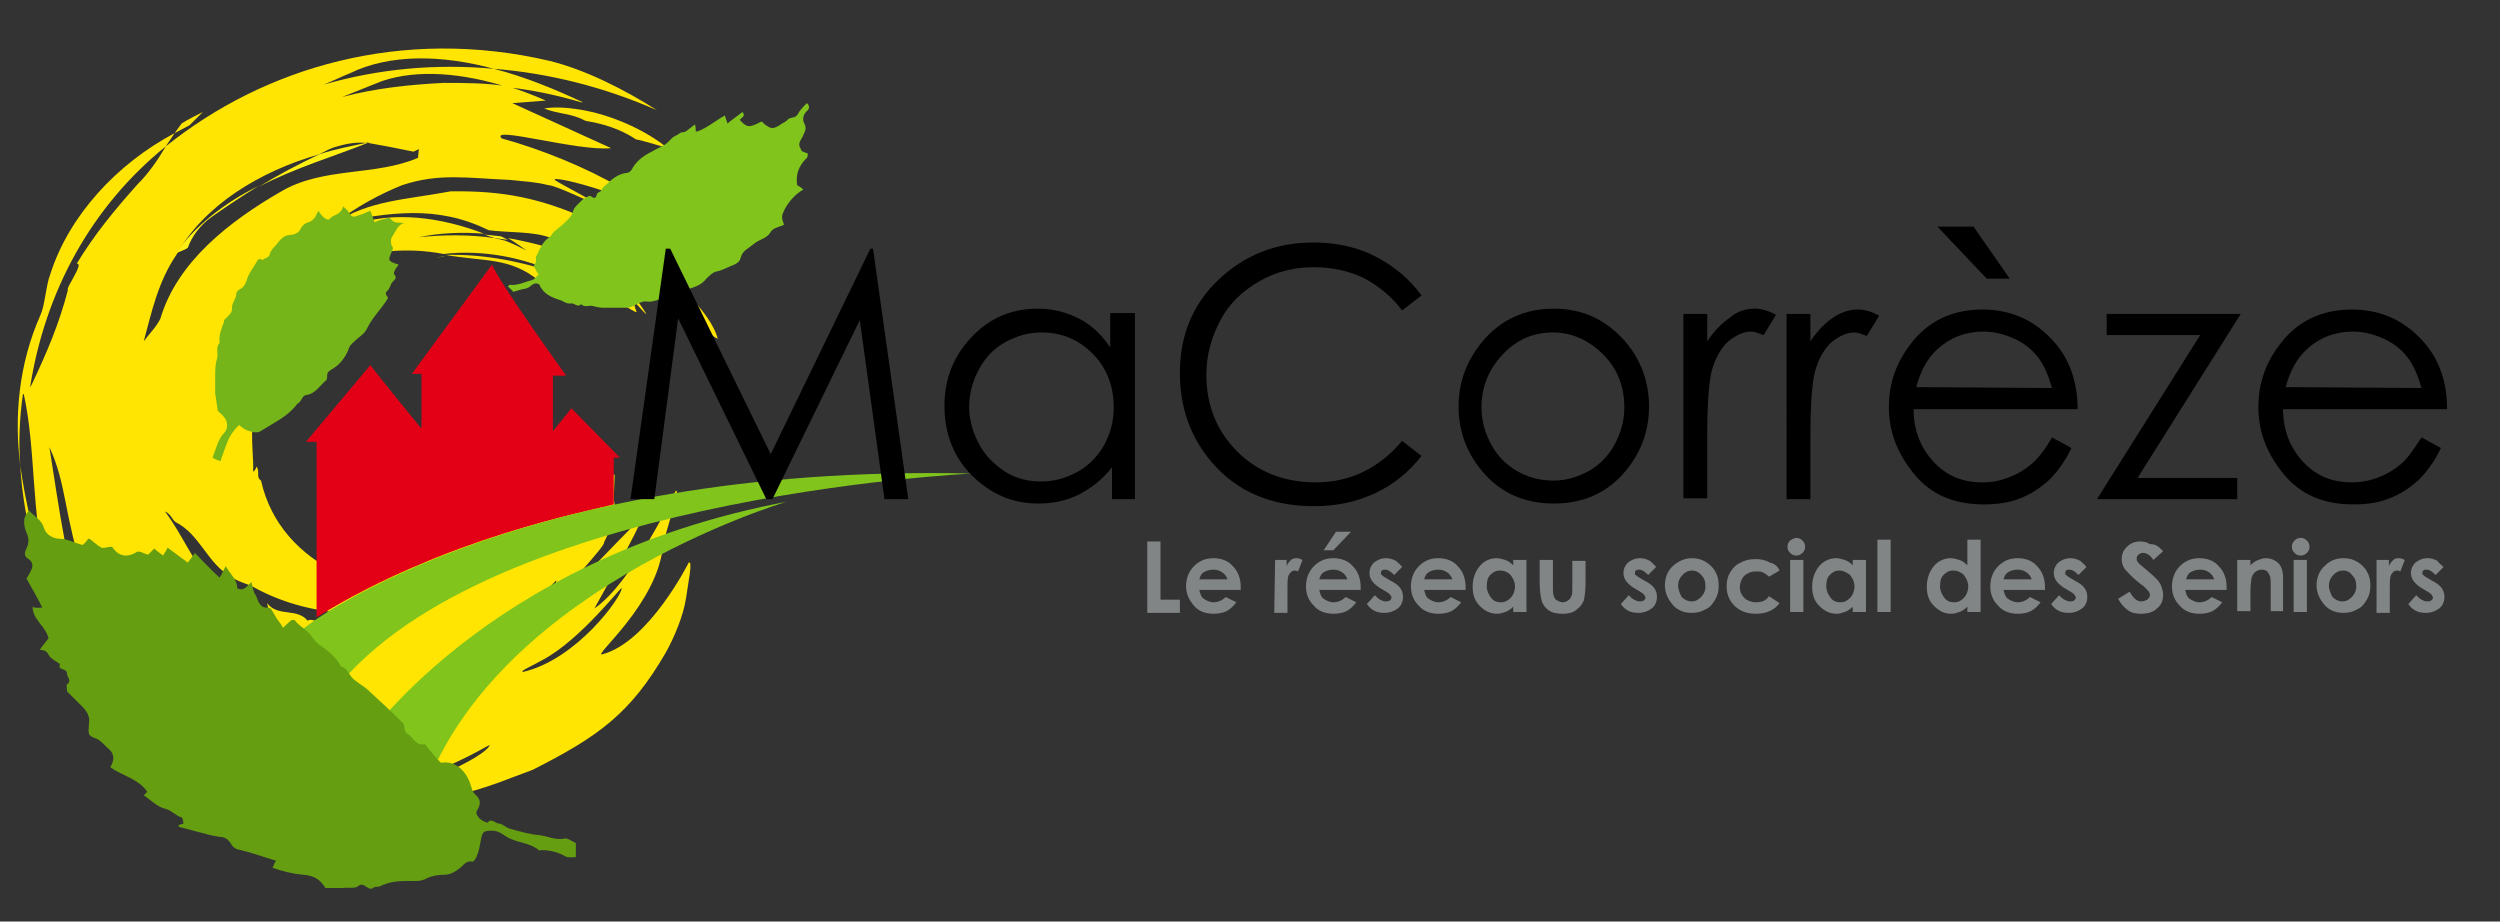 <?xml version="1.0" encoding="utf-8"?>
<!-- Generator: Adobe Illustrator 22.0.0, SVG Export Plug-In . SVG Version: 6.00 Build 0)  -->
<svg version="1.1" id="Calque_1" xmlns="http://www.w3.org/2000/svg" xmlns:xlink="http://www.w3.org/1999/xlink" x="0px" y="0px"
	 viewBox="0 0 283.5 104.5" style="enable-background:new 0 0 283.5 104.5;" xml:space="preserve">
<rect x="0" y="0" width="283.5" height="104.5" fill="#333333" stroke="none"/>
<style type="text/css">
	.st0{fill:#FFE501;}
	.st1{fill:#FFF011;}
	.st2{fill:#80C41C;}
	.st3{fill:#E30017;}
	.st4{fill:#669E11;}
	.st5{fill:#76B51A;}
	.st6{fill:#818586;}
</style>
<g>
	<g>
		<path class="st0" d="M26.5,41.7c-0.9,1.6-0.2,5.1,0.3,6.8c0.2-3.1,1.9-8,4.6-10.4C29.3,38.3,25.9,42.5,26.5,41.7"/>
		<path class="st1" d="M26.8,48.5c-0.2,1.7,0.2,3.4,1.1,4.7C28.2,51.8,27.4,50.4,26.8,48.5"/>
	</g>
	<polygon class="st1" points="49.4,29.2 50.5,29.1 50.2,29.1 	"/>
	<g>
		<path class="st1" d="M24,24.6c1.7-1.2,3.5-2.4,5.3-3.5c-3.9,1.9-7.4,4.7-9.4,7.7c0.4-0.3,1-0.4,1.4-0.7
			C21.7,26.9,22.7,25.5,24,24.6"/>
		<path class="st0" d="M30.5,42.3c-1.5,1.4-1.2,1.4-2.3,3c-10.3,4.2,1.8,10.7,0.5,8c0.1-0.8-0.3-4.2,0-5C29,45.8,29,44.9,30.5,42.3"
			/>
	</g>
	<polygon class="st1" points="57.6,27.2 56.8,26.8 54.9,26.6 56.1,27 	"/>
	<g>
		<path class="st0" d="M61.7,12.3c1.8,0.7,3,0.5,4.7,1.4c3.1,0.5,4.8,1.5,5.7,2.1c0.7,0.1,3.6,1,3.6,1c-2.3-1.9-6.2-3.8-10.1-4.4
			C64.3,12.2,62.9,12.1,61.7,12.3"/>
		<path class="st0" d="M31.9,21.7c-5.9,3.4-11.8,8-13.7,14.4c-0.4,0.9-1.4,1.9-1.9,2.6c0.9-3.3,1.6-6.7,3.7-9.8
			c3.1-5.6,9.5-9.5,16.2-11.4c0.6-0.3,1.1-0.6,1.7-0.8c1.3-0.4,2.4-0.6,3.6-0.5l0.5-0.1l-0.3,0.1c1.7,0.3,3.3,0.6,5.2,1l0.6-0.3
			l-0.1,1C42.5,20,36.7,18.9,31.9,21.7 M26.2,65.4c0.8,0.6,1.9,0.8,2.6,1.2c3.6,2,7.5,2.8,11.1,3c1.5,0.1,3.3-0.5,4.6-1.1
			c0.5-0.3,0.9-0.3,1.3-0.3l0.1,0.3c-0.5,0.1-1.1,0.2-1.7,0.4c-0.5,0.3-1,1.3-1.3,1.3c-1.1,0.6-2.3,0.4-3.6,0.4
			c-2.2,0.1-1.8,0.2-3,0c-0.2-0.1-1.2-0.5-1.4-0.2c-1.2-1.5-3.4-0.4-4.6-2l0.2,1.1c-1.1-0.5-2.2-0.6-3.5-1.6c-0.7-1-2.4-0.9-2.9-1.8
			c-2.3-2.4-3.4-5.5-5.4-8.1c0.7,0.3,0.8,0.9,1.2,1.2C22.7,60.6,23.5,63.9,26.2,65.4 M49.2,67.9L49.2,67.9L49.2,67.9L49.2,67.9z
			 M56.5,74.9c-1.8,2.8-4.2,3.4-6.5,4.5C51.6,78.6,55.2,76.8,56.5,74.9 M62.5,66.4l0.6-0.6c-0.5,3.5-7.6,7-9.7,7.9
			C56.6,71.2,61.2,68,62.5,66.4 M64,67h-0.3c0-0.4,1.4-1.5,1.4-1.9C65.4,65.5,64.2,66.7,64,67 M70.5,66.7c0,1-5.1,8.1-11.2,9.5
			c-0.4-0.1,1.1-0.7,2.3-1.4C65.9,72.5,70.6,66.3,70.5,66.7 M15.8,78c-2.9-1.8-5.1-5.2-5.9-7.3c-2.2-5.1-3.3-13.8-4.3-20
			c2,4.3,1.6,7.6,4,14.8c2.2,7.3,9.1,15.6,13.3,14.1C22.3,81.6,18.8,79.8,15.8,78 M57.8,20.4c1.8,0.2,2.8,0.2,4.4,0.6
			c0.8,0,4.6,1.9,5.4,2.1c-0.6-0.5-4-2.2-4.7-2.7c-0.2-0.3,2.1,0.1,5.7,1.3c1.5,0.6,8.5,5.6,9.3,5.8c0.1-0.1-3.6-3.9-7.5-6.2
			s-9.1-4.4-13.5-5.6c-1.5-1.5,8.7,1.5,12.4,1.1l-11.2-5.1l3.8-0.3c-1.4-0.6-2.9-1.2-4.3-1.6c-2.4-0.4-4.9-0.4-7.3-0.4
			C46.4,9.6,42.6,10,38.8,11c1-0.4,2-0.8,3-1.2c0.5-0.2,1-0.4,1.5-0.6c4.1-1.4,9.3-0.9,14.3,0.7c2.8,0.3,5.6,0.9,8.3,1.7h0.2
			c-3.2-1.5-6.6-2.9-10.1-3.8c-6.6-0.6-13.1,0-19.3,1.8c1-0.4,2-0.9,3-1.3C44.2,6.1,50.1,6.2,56,7.8c6.3,0.5,12.6,2.1,18.5,4.7
			c-3.6-2.3-8.1-4.6-12.2-5.6C45.6,3,30,7.6,18.8,16.6c-1,1.7-2,3.1-3.2,4.3c-2.6,2.9-4.9,5.7-6.9,9c0.9-0.1-1.3,2.8-1,3
			c-1,3.8-2.3,6.9-4.1,10.7c-0.1,0.2-0.2,0.3-0.2,0.4c1.7-11,7-20.6,15.4-27.4l1-1.5c-6.6,3.5-12,9.4-14.1,16
			c-0.5,1.3-0.6,3.5-1.1,4.6c-2.5,5.6-3,11.6-2.3,17.1c-0.2-2.6-0.1-5.3,0.3-8.1h0.1C4.1,51.1,3.5,58,5.3,65.1
			c0.5,1.7,1.3,3.4,1.9,5.2c-0.8-1.6-1.4-3.4-1.9-5.2c-1.4-3.9-2.4-8-3-12.3c0.6,10.4,4.8,19.6,11.2,26.6
			c6.3,6.7,14.7,9.7,22.6,10.1c1.3,0.1,5.6,0.6,9.3-0.7c7.1-2.1,10.5-4.8,10.1-4.2c-1.4,2-11,5.5-11,5.5c4,0.3,5.1,1.1,11.9-1.3
			l4-1.5c7.5-3.8,11.1-6.4,15.1-13.3c1-1.8,2-4.2,2.3-6.2c0.2-1.5,0.8-4.3,0.3-4c0,0-4.5,9-9.8,10.4c-1.2,0.3,6.4-5.8,6.9-12.5
			c0-0.3,2.1-6.8,1.4-6c0,0-4.9,10.4-9.2,13.3c0,0,5.5-9.8,5.3-10.1s-8.4,8.8-8.7,8.4c-0.2-0.4,4.7-5.4,4.5-5.8l1.4-3l-0.3-1.9
			l0.1-2.8c-9.3,5-14.1,6.7-16.1,6.2c-0.4,0.1,0.4-1.1-0.1-2.4c-0.2,1.3-1.4,2.6-2.1,3.5c-1.4,2.2-5.1,3.8-8.2,3.9v0.2
			c-0.7-0.1-1.5-0.1-2.2-0.3c-0.7-0.2-1.6,0.6-2.3,0.3c-4.7-2.2-8-5.8-9.1-10.7c-0.6-0.4-0.1-1-0.5-1.6c-0.1,0.3-0.2,0.4-0.4,0.7
			c-2-3.4-2.8-5-1.9-8.3c0.8-3.3,1.7-6.1,3.1-8.7c3.5-6,12.1-9.4,20.4-7.8c4.3-0.5,9,0.3,13.4,2.4c-4.3-1.5-8.6-2.4-13.2-2.3
			c4.4,0.8,7.3,0.2,10.7,3c1.1,0.5,4.1-0.8,6.2,0.8c1.2,0.5,4.6,2.8,4.8,2.7c-0.9-2.4,0.7,0.1,1.1,0.2c-2.8-4.4-3.2-3.2-10.6-7.4
			c-1.7-0.5-3.4-0.9-5.1-1.2c0.7,0.4,1.4,0.9,2.1,1.4c-0.8-0.4-1.6-0.8-2.4-1.1L56.1,27c-2.8-0.4-5.7-0.4-8.6-0.1
			c2.4-0.5,4.9-0.6,7.4-0.4c-4.7-1.8-10.3-2.7-15.1-0.9c-2.4,1.3-5.6,2.5-7.7,4.7v0.4L31.4,31c-0.2,0.3-0.4,0.8-0.5,1.1
			c-2.2,1.9-3.8,4.4-5.4,6.6l-0.3,0.7c-0.3,0.7-0.4,0.1,0.3-0.7c1.2-3,2.3-6.3,5.9-7.7c0.2-0.2,0.3-0.4,0.5-0.5l0.1-0.1
			c0.1-2.2,2.8-3.4,5.2-3.8c-0.6-0.6,0.8-0.5,0.7-1.2c2.4-1.9,5.2-3.4,7.7-4.4C49.8,19.6,53,20.2,57.8,20.4"/>
		<path class="st0" d="M66.1,24.6c-4.8-2-8.7-3-15-2.9c-5.4,1-9.1,1-13.2,3.6c6.3-1.2,11.6-2.1,17.5,0.8c2,0.3,5.2,0.1,7.1,0.9
			c1.6,0.4,2.7,0.2,4.3,0.8c1.2,0.8,1.8-0.4,10.2,6.7c1,0.2,3.3,3.6,4.4,3.9C79.7,32.4,66.1,24.6,66.1,24.6"/>
		<path class="st1" d="M41.7,16.2h-0.2c-1.8,0.4-3.5,0.7-5.3,1.3c-2.3,1.1-4.6,2.3-6.9,3.7C33.5,19,38,17.7,41.7,16.2"/>
		<path class="st0" d="M23,12.7c-0.6,0.3-1.8,0.9-2.4,1.3l-0.8,1.1l1.7-0.9C22,13.7,22.5,13.2,23,12.7"/>
		<path class="st2" d="M40.8,84.7c2,5.5,6.5,7.5,6.5,7.5c7.1-25.1,41.9-35.3,41.9-35.3C54.8,63.4,40.8,84.7,40.8,84.7"/>
		<path class="st3" d="M69.6,57.2v-5.3h0.7l-5.5-5.6l-2.1,2.6l0,0v-6.3h1.5c0,0-7.7-10.7-8.4-12.6l-9.1,12.4h1.1v6.1h-0.1
			c0,0-4.9-6-5.7-7.1l-7.3,8.7h1.2V70C50.4,61,66.6,58,69.6,57.2"/>
		<path class="st2" d="M34.1,71.6c1.3,0.1,3,7.8,3,7.8c16.3-23,73.1-25.7,73.1-25.7C57.8,52.5,33.6,71.6,34.1,71.6"/>
	</g>
	<path class="st4" d="M50,86.5c1.6-0.3,2.9,0.9,3.4,2.6c0.1,0.3,0.2,0.7,0.4,0.9c0.7,0.6,0.8,1.1,0.3,1.9c-0.3,0.5,0.4,1.2,1.2,1.4
		c0.4-0.6,0.9,0.1,1.3,0.1c0.4,0,0.8,0.5,1.3,0.6c1.1,0.3,2.1,0.6,3.2,0.7c1,0.1,1.8,0.6,2.9,0.4c0.4-0.1,0.8,0.3,1.3,0.5
		c0,0.4,0,1,0,1.6c-0.4,0-0.9,0.1-1.2-0.1c-0.9-0.5-1.8-0.7-2.7-0.7c-0.1,0-0.3,0.1-0.3,0c-1.1-0.9-2.6-0.8-3.8-1.6
		c-0.4-0.3-0.9-0.6-1.5-0.6c-1,0-1.1,0.1-1.3,1.2c-0.1,0.6-0.2,1.1-0.4,1.6c-0.1,0.3-0.4,0.8-0.6,0.7c-0.7-0.1-0.9,0.4-1.3,0.7
		c-0.5,0.4-1.1,0.8-1.8,0.8s-1.4,0.1-2,0.4c-0.7,0.4-1.4,0.3-2.2,0.3c-1.1,0-2.1,0.1-3.1,0.6c-0.2,0.1-0.6,0-0.8,0.2
		c-0.6,0.4-1-0.8-1.7-0.2c-0.4,0.3-1.1,0.1-1.7,0.2c-0.6,0-1.3,0-2,0c-0.6-1-1.3-1.4-2.5-1.5s-2.4-0.4-3.5-0.8
		c0.1-0.2,0.2-0.5,0.4-0.8c-1.4-0.4-2.7-0.9-4-1.2c-0.5-0.1-0.8-0.2-1.1-0.7c-0.3-0.5-0.7-0.8-1.3-0.8c-0.6-0.1-1.2-0.2-1.8-0.4
		c-0.9-0.2-1.8-0.5-2.7-0.7c-0.1,0-0.1-0.1-0.2-0.2c0.2-0.1,0.6-0.2,0.6-0.2c0-0.2-0.1-0.7-0.2-0.7c-0.7-0.2-1.1-0.8-1.9-1
		c-0.9-0.2-1.6-1-2.4-1.5c0.2-0.2,0.3-0.3,0.4-0.4c-1-1.5-2.8-1.8-4.2-2.8c0.5-0.8,0.5-1.5-0.2-2.1c-0.4-0.3-0.7-0.8-1.3-1.1
		c-1.1-0.4-1-0.5-0.9-1.9c0.1-0.7-0.3-1.3-0.8-1.8c-0.6-0.6-1.2-1.2-1.7-1.7c0-0.3-0.1-0.7,0-0.8c0.6-0.4,0-0.8,0-1.2
		c0-0.7-1.1-0.3-0.8-1.1c-0.4-0.3-0.9-0.5-1.2-0.9c-0.2-0.4-0.4-0.7-1.1-0.7c0.4-0.6,0.7-0.9,1-1.3c-0.3-1.4-1.8-2.1-1.8-3.6
		C4,69,4.3,68.9,4.8,68.9c-0.6-1.2-1.2-2.2-1.8-3.3c0.2-0.3,0.4-0.6,0.6-1.1c0.2-0.5,0-0.9-0.5-1.2C2.7,63,2.8,62.6,3,62.2
		c0.3-0.6,0.3-1.2,0-1.8c-0.3-0.8-0.5-1.7,0.3-2.5c0.6,0.7,1.4,1,1.7,2c0.2,0.7,1,1.2,1.8,1.2c0.9,0,1.7,0.5,2.6,0.7
		c0.2-0.2,0.4-0.4,0.6-0.7c0.1,0,0.2,0,0.3,0.1c0.4,0.3,0.8,0.7,1.2,0.9c0.3,0.1,0.7-0.1,1.2-0.1c0.6,0.9,1.5,1.4,2.8,0.6
		c0.3-0.2,0.8,0.2,1.3,0.3c0.2-0.2,0.5-0.5,0.7-0.7c0.3,0.3,0.6,0.5,1,0.8c0.2-0.4,0.4-0.6,0.5-0.9c0.8,0.6,1.5,1.1,2.3,1.7
		c0.3-0.4,0.6-0.8,0.8-1.1c0.9,0.9,1.8,1.9,2.8,2.8c0.3-0.4,0.4-0.8,0.7-1.3c0.5,0.9,1.3,1.5,1.3,2.5c0.7,0.4,1.1-0.2,1.6-0.7
		c0.2,0.6,0.2,1.1,0.5,1.5c0.3,0.6,0.4,1.5,1.4,1.4c0.1,0,0.2,0.1,0.3,0.1c0.3,0.4,0.5,0.9,0.8,1.3c0.2,0.3,0.4,0.5,0.6,0.9
		c0.4-0.4,0.7-0.7,1-0.9c0.2,0,0.3,0,0.3,0c0.5,0.7,1.4,1.1,1.9,1.8c0.3,0.4,0.6,0.8,0.9,1c1,0.7,1.9,1.4,2.5,2.5
		c0.8,0.2,0.9,1.1,1.5,1.5c0.6,0.5,1.2,0.8,1.7,1.3c1.3,1.2,2.6,2.4,3.8,3.6c0.3,0.3,0,0.9,0.5,1.2c0.7,0.4,0.9,1.4,2,1.2
		C48.9,85.3,49.4,85.9,50,86.5z"/>
	<path class="st2" d="M61.2,32.3c-0.7-0.5-1,0.3-1.5,0.4c-0.5,0.1-0.9,0.2-1.5,0.4c-0.1-0.2-0.4-0.4-0.6-0.6
		c0.1-0.1,0.1-0.2,0.2-0.2c0.9,0.1,1.6-0.3,2.4-0.5c0.1,0,0.2-0.1,0.3-0.1c0.2-0.2,0.3-0.3,0.6-0.6c-0.2-0.2-0.3-0.4-0.4-0.6
		c-0.1-0.2-0.2-0.5-0.1-0.5c0.3-0.3,0.1-0.6,0.2-0.9c0.4-0.8,0.7-1.7,1.5-2.2c0.2-0.1,0.3-0.4,0.5-0.6c0.5-0.4,1-0.8,1.5-1.3
		c0.3-0.3,0.6-0.6,0.7-1.1c0.1-0.4,0.6-0.8,1-1.2c0.2-0.2,0.6-0.4,0.9-0.5c0.3,0.1,0.6,0.6,0.8-0.2c0-0.2,0.5-0.2,0.6-0.6
		c0.1-0.2,0.4-0.4,0.6-0.6c0.6-0.6,1.3-1.1,2.2-1.2c0.2,0,0.4-0.2,0.5-0.3c0.5-1,1.3-1.6,2.3-2.1c0.5-0.3,1-0.5,1.5-0.8
		s0.7-0.8,1.2-1c0.3-0.1,0.5-0.4,0.8-0.4c0.4,0,0.6-0.3,0.9-0.5c0.1-0.1,0.3-0.2,0.5-0.4c0.1,0.3,0.1,0.5,0.1,0.8c0.1,0,0.1,0,0.2,0
		c1.1-0.4,2-1.2,3.1-1.8c0.1,0.3,0.2,0.6,0.3,0.9c0.6-0.5,1.2-0.9,1.7-1.3c0.4,0.5-0.1,0.6-0.3,0.9c0.8,0.9,1.1,0.9,2.4,0.2
		c0.1,0,0.2,0,0.2,0.1c0.9,0.8,1.2,0.8,2.2,0.1c0.2-0.1,0.4-0.2,0.6-0.4c0.3-0.4,0.9-0.1,1.2-0.7c0.2-0.4,0.6-0.8,1-1.2
		c0.3,0.2,0.3,0.6,0.1,0.8C91,13,91,13.6,91.2,14c0.3,0.5,0.1,0.9-0.1,1.3c-0.1,0.3-0.3,0.5-0.4,0.8c-0.2,0.4,0.1,0.7,0.2,1
		c0.1,0.1,0.4,0.2,0.7,0.3c0,0.2,0,0.5-0.2,0.6c-0.8,0.8-1.2,1.8-1,3c0.2,0.1,0.5,0.3,0.7,0.5c-0.9,0.5-1.6,1.3-2.1,2.2
		c-0.4,0.8-0.4,0.9-0.1,1.8c-0.3,0.1-0.5,0.2-0.8,0.3c-0.3,0.1-0.6,0.3-0.7,0.5c-0.4,0.7-1.1,0.8-1.7,1.2c-0.4,0.3-0.8,0.6-1.2,0.9
		c-0.2,0.2-0.4,0.4-0.5,0.8c-0.1,0.6-0.7,0.8-1.2,1s-1,0.5-1.6,0.6c-0.4,0.1-0.8,0.5-1.1,0.8c-0.6,0.8-1.5,1-2.4,1.3
		C77.5,33,77,33,76.5,33.1c-0.4,0.1-0.8,0.1-0.9,0.6c0,0.1-0.2,0.2-0.3,0.2c-0.7,0-1.3,0.4-1.9,0.3c-0.5-0.1-1,0.2-1.4,0.4
		c-0.3,0.2-0.6,0.3-1,0.3c-0.9,0-1.8,0-2.6,0c-0.4,0-0.8-0.1-1.2-0.2c-0.4-0.1-0.9,0.2-1.3-0.2c-0.4,0.4-0.7-0.1-1.1-0.1
		c-0.4,0.1-0.7-0.1-1.1-0.3c-0.9-0.3-1.8-0.6-2.3-1.4C61.3,32.6,61.2,32.4,61.2,32.3z"/>
	<path class="st5" d="M36.1,23.9c0.5,0.8,1.1,1.2,1.3,0.9c0.4-0.5,1.3-0.4,1.5-1.4c0.3,0.3,0.5,0.4,0.6,0.6c0.4,0.6,0.5,0.7,1.2,0.4
		c0.4-0.1,0.8-0.3,1.3-0.5c0.2,0.5,0.3,0.9,0.5,1.3c0.4-0.2,0.8-0.3,1.2-0.4c0.2-0.1,0.5-0.1,0.6,0c0.4,0.6,1,0.4,1.5,0.5
		c-0.7,0.2-0.9,0.9-1.3,1.5c-0.2,0.2-0.2,0.8-0.1,1c0.3,0.4,0.1,0.5,0,0.8c-0.3,0.8-0.6,1,0.8,1.4c-0.1,0.2-0.3,0.4-0.4,0.6
		c-0.1,0.2-0.2,0.5-0.1,0.5c0.4,0.5,0,0.6-0.2,0.9c-0.2,0.2-0.3,0.7-0.5,0.9c-0.5,0.4-0.1,0.6,0,0.9c-0.7,1.2-1.8,2.2-2.4,3.5
		c-0.3,0.6-0.9,0.9-1.4,1.4c-0.3,0.3-0.6,0.5-0.7,1c-0.4,0.9-1,1.7-1.9,2.2c-0.3,0.2-0.5,0.3-0.5,0.7c0,0.2,0,0.5-0.2,0.6
		c-0.7,0.6-1.2,1.5-2.2,1.6c-0.5,0.1-0.5,0.8-1,1c-1,1.4-2.6,2.1-4,3c-0.5,0.4-1.1,0.2-1.7,0c-0.3-0.1-0.6-0.4-0.9-0.6
		c-0.5,0.5-1,1.1-1.3,1.9c-0.3,0.7-0.5,1.4-0.8,2.2c-0.3-0.1-0.6-0.2-0.9-0.4c0.4-1,0.6-2.1,1.4-2.9c0.4-0.5,0.3-1.3-0.1-1.7
		c-0.2-0.3-0.5-0.5-0.7-0.7c-0.1-0.7-0.2-1.4-0.3-2c0-0.6,0-1.3,0-2c0-0.6,0-1.2,0.2-1.9c0.2-0.6-0.2-1.3,0.3-1.8
		c-0.1-0.9,0.2-1.6,0.5-2.4c0-0.1,0-0.2,0-0.2c0.4-0.4,1-0.8,0.9-1.4c0-0.6,0.5-1,0.5-1.6c0-0.2,0.2-0.4,0.4-0.5
		c0.4-0.2,0.6-0.5,0.8-1.1c0.2-0.7,0.7-1.3,1.1-2c0.1-0.2,0.3-0.5,0.7-0.2c0.2-0.3,0.7-0.2,0.8-0.7c0.1-0.4,0.4-0.7,0.7-1
		c0.3-0.4,0.6-0.8,1-1c0.3-0.2,0.8-0.1,1.2-0.3c0.2-0.1,0.3-0.1,0.5-0.4c0.2-0.4,0.5-0.8,1-0.9c0.3-0.1,0.5-0.3,0.7-0.5
		C35.8,24.5,35.9,24.3,36.1,23.9z"/>
	<g>
		<path d="M71.5,56.6l4-28.4H76l11.4,23.3l11.3-23.3H99l4,28.4h-2.7l-2.8-20.3l-9.9,20.3h-0.7l-10-20.5l-2.7,20.5H71.5z"/>
		<path d="M128.7,35.6v21h-2.6V53c-1.1,1.4-2.4,2.4-3.8,3.1c-1.4,0.7-2.9,1-4.6,1c-2.9,0-5.4-1.1-7.5-3.2s-3.1-4.8-3.1-7.9
			c0-3,1-5.6,3.1-7.8s4.6-3.2,7.5-3.2c1.7,0,3.2,0.4,4.6,1.1s2.6,1.8,3.6,3.3v-3.9h2.8V35.6z M118.1,37.7c-1.5,0-2.8,0.4-4.1,1.1
			c-1.3,0.7-2.3,1.8-3,3.1s-1.1,2.8-1.1,4.2c0,1.5,0.4,2.9,1.1,4.2c0.7,1.4,1.8,2.4,3,3.2c1.3,0.8,2.6,1.1,4.1,1.1s2.8-0.4,4.1-1.1
			s2.3-1.8,3-3c0.7-1.3,1.1-2.7,1.1-4.3c0-2.4-0.8-4.5-2.4-6.1C122.3,38.5,120.4,37.7,118.1,37.7z"/>
		<path d="M161.2,33.5l-2.2,1.7c-1.2-1.6-2.7-2.8-4.4-3.7c-1.7-0.8-3.6-1.2-5.6-1.2c-2.2,0-4.3,0.5-6.2,1.6
			c-1.9,1.1-3.4,2.5-4.4,4.4s-1.6,3.9-1.6,6.2c0,3.5,1.2,6.4,3.5,8.7s5.3,3.5,8.9,3.5c3.9,0,7.2-1.6,9.8-4.7l2.2,1.7
			c-1.4,1.8-3.1,3.2-5.2,4.2c-2.1,1-4.4,1.5-7,1.5c-4.9,0-8.8-1.7-11.6-5c-2.4-2.8-3.6-6.2-3.6-10.1c0-4.2,1.4-7.7,4.3-10.5
			c2.9-2.8,6.5-4.3,10.8-4.3c2.6,0,5,0.5,7.1,1.6S159.8,31.6,161.2,33.5z"/>
		<path d="M176.2,35c3.2,0,5.8,1.2,7.9,3.5c1.9,2.1,2.9,4.7,2.9,7.6c0,2.9-1,5.5-3,7.7s-4.6,3.3-7.8,3.3s-5.8-1.1-7.8-3.3
			s-3-4.8-3-7.7s1-5.4,2.9-7.6C170.3,36.2,173,35,176.2,35z M176.1,37.7c-2.2,0-4.1,0.8-5.7,2.5s-2.4,3.7-2.4,6
			c0,1.5,0.4,2.9,1.1,4.2c0.7,1.3,1.7,2.3,2.9,3s2.6,1.1,4.1,1.1s2.8-0.4,4.1-1.1c1.2-0.7,2.2-1.7,2.9-3s1.1-2.7,1.1-4.2
			c0-2.4-0.8-4.4-2.4-6S178.3,37.7,176.1,37.7z"/>
		<path d="M190.9,35.6h2.7v3.1c0.8-1.2,1.7-2.1,2.6-2.7c0.8-0.7,1.8-1,2.8-1c0.7,0,1.5,0.2,2.4,0.7L200,38c-0.6-0.2-1-0.4-1.4-0.4
			c-0.9,0-1.7,0.4-2.6,1.1c-0.8,0.7-1.5,1.9-1.9,3.4c-0.3,1.2-0.5,3.6-0.5,7.3v7.1h-2.7L190.9,35.6L190.9,35.6z"/>
		<path d="M202.6,35.6h2.7v3.1c0.8-1.2,1.7-2.1,2.6-2.7c0.9-0.6,1.8-0.9,2.8-0.9c0.7,0,1.5,0.2,2.4,0.7l-1.4,2.3
			c-0.6-0.2-1-0.4-1.4-0.4c-0.9,0-1.7,0.4-2.6,1.1c-0.8,0.7-1.5,1.9-1.9,3.4c-0.3,1.2-0.5,3.6-0.5,7.3v7.1h-2.7L202.6,35.6
			L202.6,35.6z"/>
		<path d="M232.7,49.6l2.2,1.2c-0.7,1.5-1.6,2.7-2.5,3.6c-1,0.9-2,1.6-3.3,2.1c-1.2,0.5-2.6,0.7-4.1,0.7c-3.4,0-6-1.1-7.9-3.4
			s-2.9-4.8-2.9-7.6c0-2.7,0.8-5,2.4-7.1c2-2.7,4.8-4,8.2-4c3.5,0,6.3,1.4,8.5,4.1c1.5,1.9,2.3,4.3,2.3,7.2H217c0,2.4,0.8,4.4,2.3,6
			s3.3,2.3,5.5,2.3c1.1,0,2.1-0.2,3.1-0.6c1-0.4,1.8-0.9,2.5-1.5S231.9,51,232.7,49.6z M232.7,44c-0.4-1.4-0.9-2.6-1.6-3.5
			c-0.7-0.9-1.6-1.6-2.7-2.1c-1.1-0.5-2.3-0.8-3.5-0.8c-2,0-3.8,0.7-5.2,2c-1.1,1-1.9,2.4-2.4,4.3L232.7,44L232.7,44z M223.8,25.7
			l4.1,5.9h-2.6l-5.6-5.9H223.8z"/>
		<path d="M238.9,35.6h15.2l-11.7,18.6h11.3v2.4h-15.9L249.5,38h-10.6V35.6z"/>
		<path d="M274.6,49.6l2.2,1.2c-0.7,1.5-1.6,2.7-2.5,3.6c-1,0.9-2,1.6-3.3,2.1c-1.2,0.5-2.6,0.7-4.1,0.7c-3.4,0-6-1.1-7.9-3.4
			s-2.9-4.8-2.9-7.6c0-2.7,0.8-5,2.4-7.1c2-2.7,4.8-4,8.2-4c3.5,0,6.3,1.4,8.5,4.1c1.5,1.9,2.3,4.3,2.3,7.2h-18.6
			c0,2.4,0.8,4.4,2.3,6s3.3,2.3,5.5,2.3c1.1,0,2.1-0.2,3.1-0.6c1-0.4,1.8-0.9,2.5-1.5C273,52,273.7,51,274.6,49.6z M274.6,44
			c-0.4-1.4-0.9-2.6-1.6-3.5s-1.6-1.6-2.7-2.1s-2.3-0.8-3.5-0.8c-2,0-3.8,0.7-5.2,2c-1.1,1-1.9,2.4-2.4,4.3L274.6,44L274.6,44z"/>
	</g>
	<g>
		<path class="st6" d="M130.1,61.4h1.5V68h2.2v1.5h-3.7V61.4z"/>
		<path class="st6" d="M140.7,66.9H136c0.1,0.4,0.2,0.8,0.5,1s0.7,0.4,1.1,0.4c0.5,0,1-0.2,1.4-0.6l1.2,0.6c-0.3,0.4-0.7,0.8-1.1,1
			c-0.4,0.2-0.9,0.3-1.5,0.3c-0.9,0-1.7-0.3-2.2-0.9s-0.9-1.3-0.9-2.2c0-0.9,0.3-1.7,0.9-2.3c0.6-0.6,1.3-0.9,2.2-0.9
			s1.7,0.3,2.2,0.9c0.6,0.6,0.9,1.4,0.9,2.4L140.7,66.9z M139.2,65.7c-0.1-0.3-0.3-0.6-0.6-0.8c-0.3-0.2-0.6-0.3-1-0.3
			s-0.8,0.1-1.1,0.3c-0.2,0.1-0.4,0.4-0.5,0.8H139.2z"/>
		<path class="st6" d="M144.6,63.5h1.3v0.7c0.1-0.3,0.3-0.5,0.5-0.7s0.5-0.2,0.7-0.2s0.4,0.1,0.6,0.2l-0.5,1.3
			c-0.2-0.1-0.3-0.1-0.4-0.1c-0.2,0-0.4,0.1-0.6,0.4c-0.2,0.3-0.2,0.8-0.2,1.7v0.3v2.4h-1.5L144.6,63.5L144.6,63.5z"/>
		<path class="st6" d="M154.3,66.9h-4.7c0.1,0.4,0.2,0.8,0.5,1s0.7,0.4,1.1,0.4c0.5,0,1-0.2,1.4-0.6l1.2,0.6c-0.3,0.4-0.7,0.8-1.1,1
			c-0.4,0.2-0.9,0.3-1.5,0.3c-0.9,0-1.7-0.3-2.2-0.9c-0.6-0.6-0.9-1.3-0.9-2.2c0-0.9,0.3-1.7,0.9-2.3c0.6-0.6,1.3-0.9,2.2-0.9
			s1.7,0.3,2.2,0.9c0.6,0.6,0.9,1.4,0.9,2.4L154.3,66.9z M152.8,65.7c-0.1-0.3-0.3-0.6-0.6-0.8c-0.3-0.2-0.6-0.3-1-0.3
			s-0.8,0.1-1.1,0.3c-0.2,0.1-0.4,0.4-0.5,0.8H152.8z M151.5,60.3h1.7l-2,2.1h-1.1L151.5,60.3z"/>
		<path class="st6" d="M159,64.3l-0.9,0.9c-0.4-0.4-0.7-0.6-1-0.6c-0.2,0-0.3,0-0.4,0.1c-0.1,0.1-0.1,0.2-0.1,0.3
			c0,0.1,0,0.2,0.1,0.2c0.1,0.1,0.2,0.2,0.4,0.3l0.5,0.3c0.6,0.3,1,0.6,1.2,0.9s0.3,0.6,0.3,1c0,0.5-0.2,1-0.6,1.3s-0.9,0.5-1.5,0.5
			c-0.9,0-1.5-0.3-2-1l0.9-1c0.2,0.2,0.4,0.4,0.6,0.5s0.4,0.2,0.6,0.2c0.2,0,0.3,0,0.5-0.1c0.1-0.1,0.2-0.2,0.2-0.3
			c0-0.2-0.2-0.5-0.6-0.7l-0.5-0.3c-0.9-0.5-1.4-1.1-1.4-1.8c0-0.5,0.2-0.9,0.5-1.2c0.4-0.3,0.8-0.5,1.4-0.5c0.4,0,0.7,0.1,1.1,0.3
			C158.5,63.8,158.8,64,159,64.3z"/>
		<path class="st6" d="M166.2,66.9h-4.7c0.1,0.4,0.2,0.8,0.5,1s0.7,0.4,1.1,0.4c0.5,0,1-0.2,1.4-0.6l1.2,0.6c-0.3,0.4-0.7,0.8-1.1,1
			c-0.4,0.2-0.9,0.3-1.5,0.3c-0.9,0-1.7-0.3-2.2-0.9c-0.6-0.6-0.9-1.3-0.9-2.2c0-0.9,0.3-1.7,0.9-2.3c0.6-0.6,1.3-0.9,2.2-0.9
			s1.7,0.3,2.2,0.9c0.6,0.6,0.9,1.4,0.9,2.4L166.2,66.9z M164.7,65.7c-0.1-0.3-0.3-0.6-0.6-0.8c-0.3-0.2-0.6-0.3-1-0.3
			s-0.8,0.1-1.1,0.3c-0.2,0.1-0.4,0.4-0.5,0.8H164.7z"/>
		<path class="st6" d="M171.6,63.5h1.5v5.9h-1.5v-0.6c-0.3,0.3-0.6,0.5-0.9,0.6c-0.3,0.1-0.6,0.2-0.9,0.2c-0.8,0-1.4-0.3-2-0.9
			s-0.8-1.3-0.8-2.2c0-0.9,0.3-1.7,0.8-2.3c0.5-0.6,1.2-0.9,1.9-0.9c0.3,0,0.7,0.1,1,0.2c0.3,0.1,0.6,0.3,0.9,0.6V63.5z M170.1,64.7
			c-0.5,0-0.8,0.2-1.1,0.5s-0.4,0.7-0.4,1.3c0,0.5,0.2,0.9,0.5,1.3s0.7,0.5,1.1,0.5c0.5,0,0.8-0.2,1.1-0.5s0.5-0.8,0.5-1.3
			s-0.2-0.9-0.5-1.3C171,64.9,170.6,64.7,170.1,64.7z"/>
		<path class="st6" d="M174.6,63.5h1.5v2.9c0,0.6,0,0.9,0.1,1.2s0.2,0.4,0.4,0.5s0.4,0.2,0.6,0.2s0.5-0.1,0.6-0.2
			c0.2-0.1,0.3-0.3,0.4-0.5c0.1-0.2,0.1-0.5,0.1-1.1v-2.9h1.5V66c0,1-0.1,1.7-0.2,2.1c-0.2,0.5-0.5,0.8-0.9,1.1s-0.9,0.4-1.5,0.4
			s-1.2-0.1-1.6-0.4c-0.4-0.3-0.7-0.7-0.8-1.2c-0.1-0.4-0.2-1-0.2-2L174.6,63.5L174.6,63.5z"/>
		<path class="st6" d="M187.8,64.3l-0.9,0.9c-0.4-0.4-0.7-0.6-1-0.6c-0.2,0-0.3,0-0.4,0.1c-0.1,0.1-0.1,0.2-0.1,0.3
			c0,0.1,0,0.2,0.1,0.2c0.1,0.1,0.2,0.2,0.4,0.3l0.5,0.3c0.6,0.3,1,0.6,1.2,0.9s0.3,0.6,0.3,1c0,0.5-0.2,1-0.6,1.3s-0.9,0.5-1.5,0.5
			c-0.9,0-1.5-0.3-2-1l0.9-1c0.2,0.2,0.4,0.4,0.6,0.5s0.4,0.2,0.6,0.2c0.2,0,0.3,0,0.5-0.1c0.1-0.1,0.2-0.2,0.2-0.3
			c0-0.2-0.2-0.5-0.6-0.7l-0.5-0.3c-0.9-0.5-1.4-1.1-1.4-1.8c0-0.5,0.2-0.9,0.5-1.2c0.4-0.3,0.8-0.5,1.4-0.5c0.4,0,0.7,0.1,1.1,0.3
			C187.3,63.8,187.6,64,187.8,64.3z"/>
		<path class="st6" d="M191.8,63.3c0.6,0,1.1,0.1,1.6,0.4c0.5,0.3,0.9,0.7,1.1,1.1c0.3,0.5,0.4,1,0.4,1.6s-0.1,1.1-0.4,1.6
			c-0.3,0.5-0.6,0.9-1.1,1.1c-0.5,0.3-1,0.4-1.6,0.4c-0.8,0-1.6-0.3-2.1-0.9s-0.9-1.3-0.9-2.2c0-0.9,0.3-1.7,1-2.3
			C190.4,63.6,191.1,63.3,191.8,63.3z M191.9,64.7c-0.5,0-0.8,0.2-1.1,0.5s-0.5,0.7-0.5,1.2s0.2,0.9,0.4,1.3
			c0.3,0.3,0.7,0.5,1.1,0.5c0.5,0,0.8-0.2,1.1-0.5s0.5-0.7,0.5-1.2s-0.1-0.9-0.4-1.2C192.7,64.9,192.3,64.7,191.9,64.7z"/>
		<path class="st6" d="M201.8,64.7l-1.2,0.7c-0.2-0.2-0.5-0.4-0.7-0.5s-0.5-0.1-0.8-0.1c-0.5,0-1,0.2-1.3,0.5s-0.5,0.8-0.5,1.3
			s0.2,0.9,0.5,1.2c0.3,0.3,0.8,0.5,1.3,0.5c0.7,0,1.2-0.2,1.5-0.7l1.2,0.8c-0.6,0.8-1.5,1.2-2.7,1.2c-1,0-1.8-0.3-2.4-0.9
			s-0.9-1.3-0.9-2.2c0-0.6,0.1-1.1,0.4-1.6c0.3-0.5,0.7-0.9,1.2-1.1c0.5-0.3,1.1-0.4,1.7-0.4c0.6,0,1.1,0.1,1.6,0.4
			C201.2,63.9,201.6,64.2,201.8,64.7z"/>
		<path class="st6" d="M203.7,61c0.3,0,0.5,0.1,0.7,0.3s0.3,0.4,0.3,0.7s-0.1,0.5-0.3,0.7S204,63,203.7,63s-0.5-0.1-0.7-0.3
			s-0.3-0.4-0.3-0.7s0.1-0.5,0.3-0.7C203.3,61.1,203.5,61,203.7,61z M203,63.5h1.5v5.9H203V63.5z"/>
		<path class="st6" d="M210.1,63.5h1.5v5.9h-1.5v-0.6c-0.3,0.3-0.6,0.5-0.9,0.6c-0.3,0.1-0.6,0.2-0.9,0.2c-0.8,0-1.4-0.3-2-0.9
			s-0.8-1.3-0.8-2.2c0-0.9,0.3-1.7,0.8-2.3c0.5-0.6,1.2-0.9,1.9-0.9c0.3,0,0.7,0.1,1,0.2c0.3,0.1,0.6,0.3,0.9,0.6V63.5z M208.6,64.7
			c-0.5,0-0.8,0.2-1.1,0.5s-0.4,0.7-0.4,1.3c0,0.5,0.2,0.9,0.5,1.3s0.7,0.5,1.1,0.5c0.5,0,0.8-0.2,1.1-0.5s0.5-0.8,0.5-1.3
			s-0.2-0.9-0.5-1.3C209.4,64.9,209,64.7,208.6,64.7z"/>
		<path class="st6" d="M212.9,61.2h1.5v8.2h-1.5V61.2z"/>
		<path class="st6" d="M223.1,61.2h1.5v8.2h-1.5v-0.6c-0.3,0.3-0.6,0.5-0.9,0.6c-0.3,0.1-0.6,0.2-0.9,0.2c-0.8,0-1.4-0.3-2-0.9
			s-0.8-1.3-0.8-2.2c0-0.9,0.3-1.7,0.8-2.3c0.5-0.6,1.2-0.9,1.9-0.9c0.3,0,0.7,0.1,1,0.2c0.3,0.1,0.6,0.3,0.9,0.6V61.2z M221.5,64.7
			c-0.5,0-0.8,0.2-1.1,0.5s-0.4,0.7-0.4,1.3c0,0.5,0.2,0.9,0.5,1.3s0.7,0.5,1.1,0.5c0.5,0,0.8-0.2,1.1-0.5s0.5-0.8,0.5-1.3
			s-0.2-0.9-0.5-1.3C222.4,64.9,222,64.7,221.5,64.7z"/>
		<path class="st6" d="M231.9,66.9h-4.7c0.1,0.4,0.2,0.8,0.5,1s0.7,0.4,1.1,0.4c0.5,0,1-0.2,1.4-0.6l1.2,0.6c-0.3,0.4-0.7,0.8-1.1,1
			c-0.4,0.2-0.9,0.3-1.5,0.3c-0.9,0-1.7-0.3-2.2-0.9c-0.6-0.6-0.9-1.3-0.9-2.2c0-0.9,0.3-1.7,0.9-2.3c0.6-0.6,1.3-0.9,2.2-0.9
			s1.7,0.3,2.2,0.9c0.6,0.6,0.9,1.4,0.9,2.4L231.9,66.9z M230.4,65.7c-0.1-0.3-0.3-0.6-0.6-0.8c-0.3-0.2-0.6-0.3-1-0.3
			s-0.8,0.1-1.1,0.3c-0.2,0.1-0.4,0.4-0.5,0.8H230.4z"/>
		<path class="st6" d="M236.6,64.3l-0.9,0.9c-0.4-0.4-0.7-0.6-1-0.6c-0.2,0-0.3,0-0.4,0.1c-0.1,0.1-0.1,0.2-0.1,0.3
			c0,0.1,0,0.2,0.1,0.2c0.1,0.1,0.2,0.2,0.4,0.3l0.5,0.3c0.6,0.3,1,0.6,1.2,0.9s0.3,0.6,0.3,1c0,0.5-0.2,1-0.6,1.3s-0.9,0.5-1.5,0.5
			c-0.9,0-1.5-0.3-2-1l0.9-1c0.2,0.2,0.4,0.4,0.6,0.5s0.4,0.2,0.6,0.2c0.2,0,0.3,0,0.5-0.1c0.1-0.1,0.2-0.2,0.2-0.3
			c0-0.2-0.2-0.5-0.6-0.7l-0.5-0.3c-0.9-0.5-1.4-1.1-1.4-1.8c0-0.5,0.2-0.9,0.5-1.2c0.4-0.3,0.8-0.5,1.4-0.5c0.4,0,0.7,0.1,1.1,0.3
			C236.1,63.8,236.4,64,236.6,64.3z"/>
		<path class="st6" d="M245.3,62.5l-1.1,1c-0.4-0.6-0.8-0.8-1.2-0.8c-0.2,0-0.4,0.1-0.5,0.2c-0.1,0.1-0.2,0.2-0.2,0.4
			c0,0.1,0,0.3,0.1,0.4c0.1,0.2,0.5,0.5,1.1,1s0.9,0.8,1,0.9c0.3,0.3,0.5,0.6,0.6,0.9s0.2,0.6,0.2,0.9c0,0.7-0.2,1.2-0.7,1.6
			c-0.4,0.4-1,0.6-1.8,0.6c-0.6,0-1.1-0.1-1.5-0.4s-0.8-0.7-1.1-1.3l1.3-0.8c0.4,0.7,0.8,1.1,1.3,1.1c0.3,0,0.5-0.1,0.7-0.2
			c0.2-0.2,0.3-0.3,0.3-0.5s-0.1-0.4-0.2-0.5s-0.4-0.5-0.9-0.8c-0.9-0.7-1.4-1.3-1.7-1.6c-0.3-0.4-0.4-0.8-0.4-1.2
			c0-0.6,0.2-1,0.6-1.4s0.9-0.6,1.5-0.6c0.4,0,0.8,0.1,1.1,0.3C244.5,61.7,244.8,62,245.3,62.5z"/>
		<path class="st6" d="M252.5,66.9h-4.7c0.1,0.4,0.2,0.8,0.5,1s0.7,0.4,1.1,0.4c0.5,0,1-0.2,1.4-0.6l1.2,0.6c-0.3,0.4-0.7,0.8-1.1,1
			c-0.4,0.2-0.9,0.3-1.5,0.3c-0.9,0-1.7-0.3-2.2-0.9c-0.6-0.6-0.9-1.3-0.9-2.2c0-0.9,0.3-1.7,0.9-2.3c0.6-0.6,1.3-0.9,2.2-0.9
			s1.7,0.3,2.2,0.9c0.6,0.6,0.9,1.4,0.9,2.4L252.5,66.9z M251.1,65.7c-0.1-0.3-0.3-0.6-0.6-0.8c-0.3-0.2-0.6-0.3-1-0.3
			s-0.8,0.1-1.1,0.3c-0.2,0.1-0.4,0.4-0.5,0.8H251.1z"/>
		<path class="st6" d="M253.7,63.5h1.5v0.6c0.3-0.3,0.6-0.5,0.9-0.6c0.3-0.1,0.5-0.2,0.8-0.2c0.6,0,1.1,0.2,1.5,0.6
			c0.3,0.3,0.5,0.9,0.5,1.5v3.9h-1.4v-2.6c0-0.7,0-1.2-0.1-1.4s-0.2-0.4-0.3-0.5s-0.3-0.2-0.6-0.2c-0.3,0-0.6,0.1-0.8,0.3
			c-0.2,0.2-0.4,0.5-0.4,0.8c0,0.2-0.1,0.6-0.1,1.2v2.4h-1.5V63.5z"/>
		<path class="st6" d="M260.9,61c0.3,0,0.5,0.1,0.7,0.3s0.3,0.4,0.3,0.7s-0.1,0.5-0.3,0.7c-0.2,0.2-0.4,0.3-0.7,0.3
			c-0.3,0-0.5-0.1-0.7-0.3s-0.3-0.4-0.3-0.7s0.1-0.5,0.3-0.7C260.4,61.1,260.6,61,260.9,61z M260.1,63.5h1.5v5.9h-1.5V63.5z"/>
		<path class="st6" d="M265.7,63.3c0.6,0,1.1,0.1,1.6,0.4c0.5,0.3,0.9,0.7,1.1,1.1c0.3,0.5,0.4,1,0.4,1.6s-0.1,1.1-0.4,1.6
			s-0.6,0.9-1.1,1.1c-0.5,0.3-1,0.4-1.6,0.4c-0.8,0-1.6-0.3-2.1-0.9s-0.9-1.3-0.9-2.2c0-0.9,0.3-1.7,1-2.3
			C264.2,63.6,264.9,63.3,265.7,63.3z M265.7,64.7c-0.5,0-0.8,0.2-1.1,0.5c-0.3,0.3-0.5,0.7-0.5,1.2s0.2,0.9,0.4,1.3
			c0.3,0.3,0.7,0.5,1.1,0.5c0.5,0,0.8-0.2,1.1-0.5c0.3-0.3,0.5-0.7,0.5-1.2s-0.1-0.9-0.4-1.2C266.5,64.9,266.2,64.7,265.7,64.7z"/>
		<path class="st6" d="M269.6,63.5h1.3v0.7c0.1-0.3,0.3-0.5,0.5-0.7s0.5-0.2,0.7-0.2s0.4,0.1,0.6,0.2l-0.5,1.3
			c-0.2-0.1-0.3-0.1-0.4-0.1c-0.2,0-0.4,0.1-0.6,0.4s-0.2,0.8-0.2,1.7v0.3v2.4h-1.5v-6H269.6z"/>
		<path class="st6" d="M277.1,64.3l-0.9,0.9c-0.4-0.4-0.7-0.6-1-0.6c-0.2,0-0.3,0-0.4,0.1s-0.1,0.2-0.1,0.3c0,0.1,0,0.2,0.1,0.2
			c0.1,0.1,0.2,0.2,0.4,0.3l0.5,0.3c0.6,0.3,1,0.6,1.2,0.9s0.3,0.6,0.3,1c0,0.5-0.2,1-0.6,1.3s-0.9,0.5-1.5,0.5c-0.9,0-1.5-0.3-2-1
			l0.9-1c0.2,0.2,0.4,0.4,0.6,0.5s0.4,0.2,0.6,0.2s0.3,0,0.5-0.1c0.1-0.1,0.2-0.2,0.2-0.3c0-0.2-0.2-0.5-0.6-0.7l-0.5-0.3
			c-0.9-0.5-1.4-1.1-1.4-1.8c0-0.5,0.2-0.9,0.5-1.2c0.4-0.3,0.8-0.5,1.4-0.5c0.4,0,0.7,0.1,1.1,0.3C276.5,63.8,276.8,64,277.1,64.3z
			"/>
	</g>
</g>
</svg>
